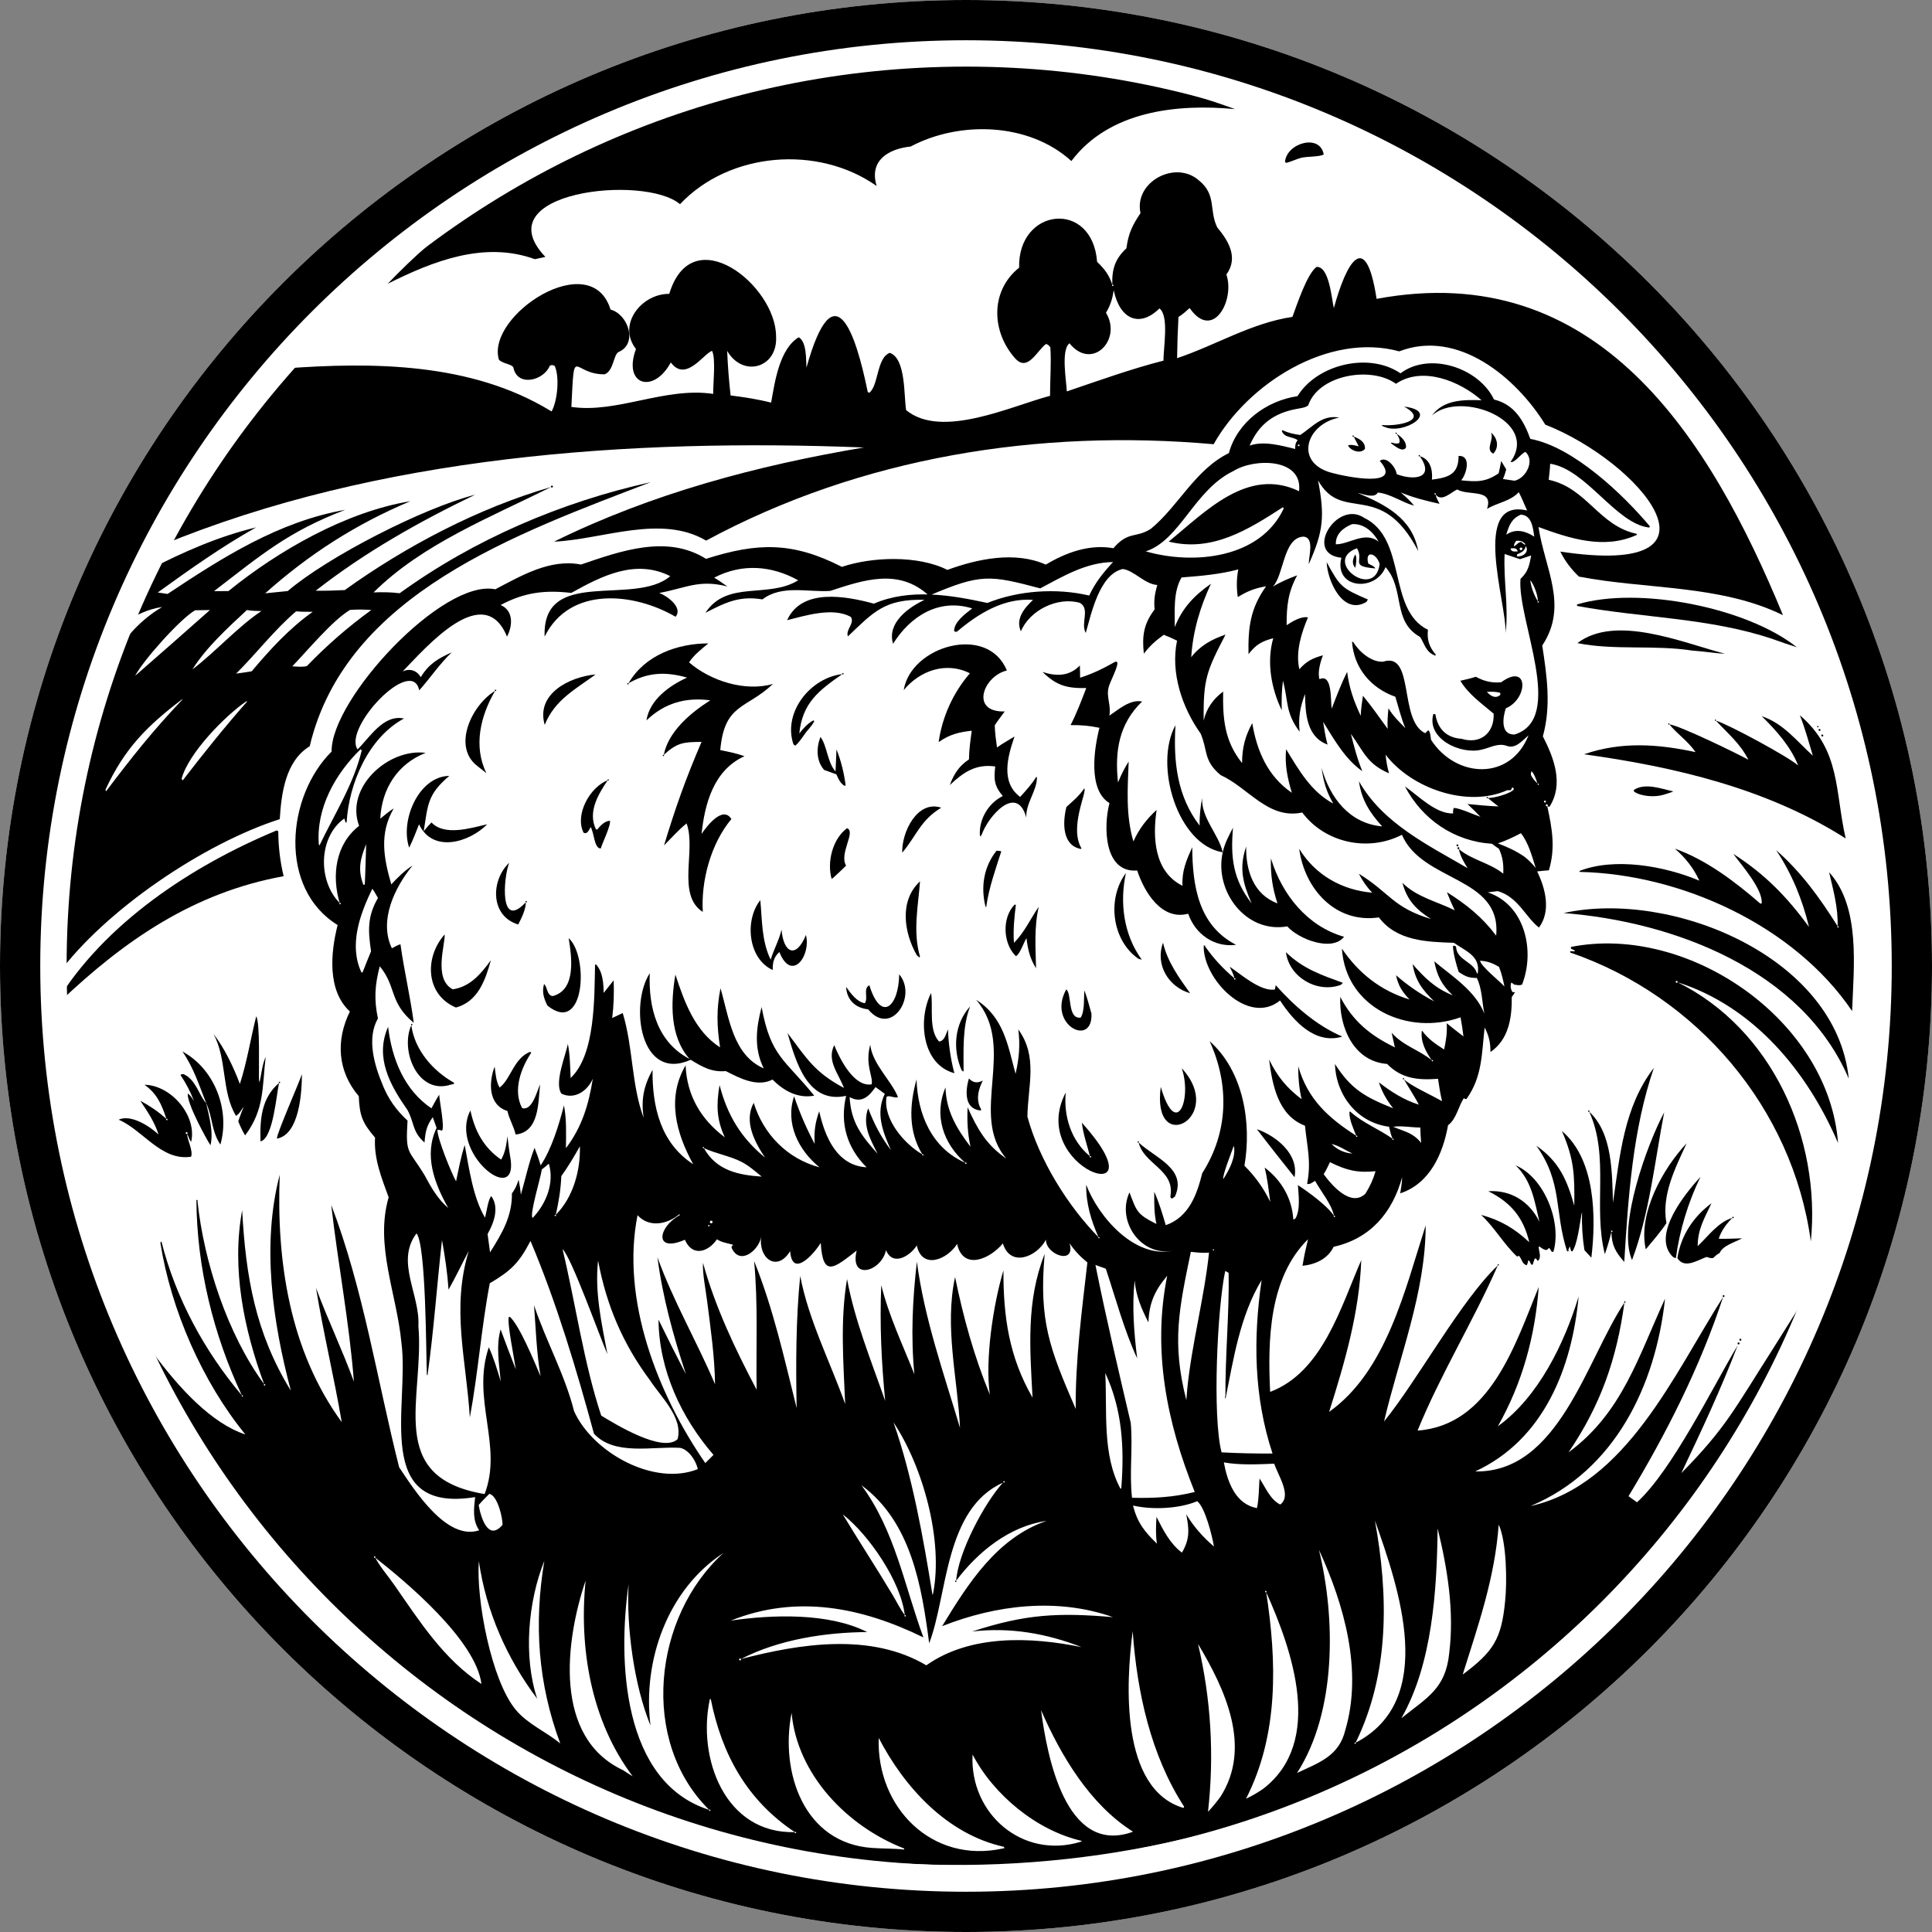 <?xml version="1.0" encoding="UTF-8"?>
<svg width="150px" height="150px" xmlns="http://www.w3.org/2000/svg" id="Layer_1" version="1.1" viewBox="0 0 200 200">
  <rect x="0" y="0" width="200" height="200" fill="#808080" stroke="none"/>
  <defs>
    <style>
      .st0 {
        fill: #fff;
      }
    </style>
  </defs>
  <path class="st0" d="M100,0C44.771,0,0,44.772,0,100s44.771,100,100,100,100-44.772,100-100S155.229,0,100,0h0Z"></path>
  <g>
    <path d="M40.13,29.379C61.796,6.688,98.879.686,127.859,11.297c-6.045-.58-13.051.2-16.952,5.374-4.378-3.99-11.564-4.19-16.629-1.506-2.314.249-4.333,1.445-3.528,4.089-6.053-4.274-15.233-3.547-20.355,1.881-3.73-3.135-20.346-1.271-13.935,5.463l-1.095.231c-5.224-1.901-10.542.196-15.235,2.549Z"></path>
    <path d="M134.661,16.345c-.514.149-.996.382-1.516.522l-.121-.111c.155-1.947,3.627-2.964,4.007-.763-.536.278-1.651.171-2.369.353Z"></path>
    <path d="M113.579,27.111c.769.734,1.229,1.349,1.567,2.362-.101.074.051.209.112.099.039-.068-.05-.147-.112-.099-.057-1.573.277-2.676,1.461-3.766.198-1.518.6-2.375,1.457-3.642-.701-3.22,3.587-5.523,6.015-3.415,1.902,1.515,1.047,3.098,1.932,4.897,1.18,1.403,2.205,3.139.944,4.875.91,2.64-1.393,6.936-3.805,3.465-.372.335-.723.666-1.155.924-.078,1.421-.125,2.844-.142,4.267,4.021-1.346,7.676-3.639,11.94-4.273.459-1.25,1.509-4.444,2.494-5.173,1.324-.082,1.561,3.315,1.793,4.264,1.287-4.712,3.293-8.327,4.425-.957,22.84-4.264,34.462,14.296,42.07,32.746-6.478-3.177-14.18-2.653-21.126-3.995-.784-.752-1.45-1.606-1.923-2.59,18.546,2.802,8.163-9.333-1.558-13.142-3.005-4.867-9.036-9.933-15.12-7.586-7.327-2.006-15.702,3.357-19.212,9.614-18.093-1.602-36.477,1.31-52.539,9.977-4.68-2.76-10.728-.111-15.744.109,10.097-4.977,21.015-7.886,32.079-9.749-24.216-.951-50.259.85-72.758,10.139,3.204-6.635,7.794-12.882,12.769-18.317,9.225-.684,19.351-.594,27.502,4.357l.145-.013-.142.018.156.083c.61-1.115.842-3.581.316-4.719-.249-.088-.256-.109-.5-.019-.625,1.548-3.334,2.233-3.765.233-.062-.386-1.159-.432-1.511-.857-1.345-4.581,9.55-11.723,11.559-5.181,1.813.478,2.869,3.529.831,4.393-.545.283-.492,1.932-1.433,2.307-3.398.051-3.122-3.324-3.452,3.376,4.694.698,9.695-2.092,14.679-1.347-.016-1.022.291-3.686-.119-4.459-.893.316-2.73,3.295-4.268,1.201-1.777,3.311-4.999,2.362-3.605-1.387-1.977-2.539.586-5.74,3.447-5.711,2.358-7.823,11.033-.887,11.055,4.376.213,3.272-3.411,4.356-5.061,1.529.063,1.541.182,3.078.355,4.61,1.416.182,2.81.392,4.196.743.382-2.157.861-5.552,2.853-6.764.841.474.753,2.307.803,3.145,2.876-10.279,5.098-3.601,6.345,2.522l.152.08c.973-.709.763-3.645,2.134-4.134,1.681.592,1.442,4.474,1.687,5.929,3.671,3.017,10.844-.409,14.899-1.482-.004-1.653.144-3.364.032-5.007-.168-.221-.188-.27-.445-.361-.904.632-1.887,2.946-3.188,1.502-2.457-2.73-2.64-6.961.4-9.401-.15-6.21,7.583-7.086,8.074-.594ZM115.293,30.045c-.136.897-.339,1.552-.801,2.335,1.704,2.791-1.455,6.046-3.781,3.158-.903.687-.318,3.889-.275,4.982,3.312-1.125,6.621-2.318,10.012-3.19-.032-1.281.604-4.615-.421-5.403-2.034,2.016-4.101,1.167-4.735-1.882Z"></path>
    <path d="M143.348,44.199l-.261-.104-.029-.1c1.428.161,5.03-.402,2.292-1.905,3.898.488-.073,2.965-2.002,2.109Z"></path>
    <path d="M144.57,44.902c-.069.056-.154-.055-.083-.107.068-.054.152.055.083.107Z"></path>
    <path d="M154.577,46.961c-.863-.454.12-1.428-.23-2.188.668.56.879,1.531.23,2.188Z"></path>
    <path d="M144.57,44.902c.483.308,1.056.807.974,1.445-.397.521-1.152-.2-1.547-.456l.045-.08c.327.084.467.156.797.063.158-.357-.089-.676-.268-.972Z"></path>
    <path d="M140.137,45.2c-.053.065-.161-.009-.119-.082.049-.093.188.003.119.082Z"></path>
    <path d="M140.137,45.2c.585.206,1.208.558,1.163,1.259-.422.575-1.49.207-1.756-.349.33-.133.767.015,1.109.093l-.515-1.003Z"></path>
    <path d="M146.982,47.226c-.061.074-.175-.025-.112-.096.061-.073.174.025.112.096Z"></path>
    <path d="M35.687,61.086c6.336-4.552,13.839-8.496,21.356-10.671-6.227,3.126-13.309,5.889-18.371,10.911.909-.035,1.795-.03,2.698.087,7.738-5.595,16.699-9.428,26.009-11.505-13.728,5.29-31.571,11.525-35.318,27.343-2.511,1.531-2.935,4.876-3.1,7.547-7.848,2.508-18.067,9.394-22.985,16.091.566-11.238.309-31.918,10.809-38.049-1.463.197-2.499.798-3.798,1.409l-.064-.105c.592-1.8,1.482-3.502,2.43-5.136,3.555-1.841,7.255-3.478,11.156-4.412-3.556,1.994-6.876,4.353-10.177,6.738l1.015.152c5.687-3.782,11.536-7.508,18.391-8.707-5.912,2.254-8.693,4.66-13.583,8.417l1.493-.007c5.191-4.208,12.176-8.207,18.831-9.306-5.64,2.377-10.459,5.467-15.028,9.536l2.334-.234c4.187-3.568,14.036-8.606,19.4-9.972-5.81,2.796-11.416,5.954-16.507,9.94,1.006.013,2.003-.022,3.008-.068ZM20.2,63.175c-1.543.883-5.382,5.19-6.213,6.788,2.587-2.261,5.179-4.531,7.747-6.812l-1.535.024ZM25.563,63.148c-1.975,1.835-4.202,3.859-5.647,6.15,2.302-1.734,4.802-4.507,7.147-6.041-.497-.018-1.013-.007-1.5-.11ZM36.231,63.139c-1.828,1.089-4.415,4.226-5.976,5.839.5.025,1.019.091,1.51-.023,2.075-2.154,4.254-4.05,6.673-5.807-.748-.057-1.459-.065-2.207-.01ZM30.655,63.285c-2.264,1.924-4.095,4.353-6.211,6.446.536-.078,1.084-.14,1.616-.243,1.887-2.244,3.911-4.458,6.318-6.156-.575,0-1.15.01-1.723-.047ZM18.856,72.388c-3.65,2.771-5.971,5.105-7.931,9.348.034.159-.006.114.058.171,2.696-3.555,4.801-6.231,7.909-9.498l-.036-.021ZM25.518,72.587c-2.231,1.508-6.029,5.415-6.719,8.031l.111.175c2.138-2.771,4.34-5.532,6.661-8.156-.012-.036,0-.014-.052-.05Z"></path>
    <path d="M57.043,50.415c-.07-.15.193-.211.194-.044.002.104-.151.139-.194.044Z"></path>
    <path d="M138.861,57.738c-3.947-.398-.461-6.047,2.358-4.131,4.495,2.189,2.35,9.493,6.601,11.591-.117,1.025.143,1.796.81,2.566l-.051.109c-.976-.369-1.075-1.151-1.567-1.932-2.937-1.632-1.533-4.906-3.581-7.235-1.042,2.621-5.379,2.246-4.571-.968ZM139.977,54.256c-.91.365-1.734,1.017-1.692,2.09,1.406.005,3.015-1.403,4.436-.267-.57-1.015-1.5-1.885-2.744-1.823ZM140.474,56.756c-3.659,1.33,1.86,5.457,2.346,1.638-.287-1.107-1.546-1.518-1.184-.065.257.186.582.223.745.516-2.742-.228-1.122-.766-1.907-2.089Z"></path>
    <path d="M16.58,56.571c-.063-.055.013-.159.084-.116.092.051-.007.187-.084.116Z"></path>
    <path d="M140.297,58.781c-.386-.41-.267-.949.01-1.386.171.311.083,1.037-.01,1.386Z"></path>
    <path d="M141.44,62.318c-2.428,1.423-4.026-2.186-4.104-4.121,1.395,2.554,1.535,2.685,4.269,3.864l-.165.257Z"></path>
    <path d="M183.566,66.174c-6.524-2.227-13.691-2.209-20.311-3.449l.005-.155c6.364-1.913,17.587.32,22.745,4.432-.822-.253-1.63-.541-2.44-.829Z"></path>
    <path d="M175.181,67.348c-3.911-.614-8.067-.002-11.89-.774,3.937-2.985,10.735-.1,15.282,1.106-1.13-.06-2.258-.258-3.391-.332Z"></path>
    <path d="M65.062,70.731c1.698-2.92,5.042-4.111,8.266-4.128-.72.604-1.476,1.173-1.998,1.967,2.211,1.912,5.818,3.069,8.688,2.23-2.775,2.638-5.027,1.985-5.455,6.85.853.171,1.683.339,2.506.63-3.182,1.444-4.109,4.888-4.443,8.047.539-.803,2.195-2.965,3.088-1.541-2.16,2.585-3.15,6.447-2.961,9.618-2.752-1.767-.655-6.433-1.678-9.161-.857.682-1.557,1.5-2.333,2.266,1.196-3.944,2.238-6.882,3.882-10.709-1.849.02-2.49.05-3.909,1.342.474-2.444,2.837-4.393,4.816-5.644-2.551-.341-4.746.284-6.612,2.08.333-2.139,2.376-3.605,4.21-4.433-2.214-.624-4.054-.563-6.067.586Z"></path>
    <path d="M93.553,71.442c.712-4.558,8.69-6.907,10.676-2.031-2.43.565-3.857,4.336-.222,4.239-.353.472-.708.94-1.03,1.434.019.774.125,1.53.231,2.295.569-.415,1.211-.765,1.813-1.133-.699,2.04-1.472,4.727.586,6.252.59-.662,1.209-1.317,1.667-2.08l.073.065c-.024,1.443-1.171,2.66-1.105,4.151-.979-3.563-3.982-.103-4.625,1.801v-.074s-.088.242-.088.242l-.092-.119c-.112-1.67.881-3.342,2.371-4.079-.906-1.062-.929-1.739-.783-3.062-2.03-.278-3.305.61-4.699,1.926.412-1.142.96-1.976,1.982-2.66.013-1.002.15-1.975.287-2.965-1.381.16-2.275.377-3.427,1.178.368-2.619,1.506-5.122,3.236-7.123-2.445-1.237-5.179-.293-6.854,1.744Z"></path>
    <path d="M111.815,70.158c1.327-.427,2.427-.969,3.632-1.656l.171.005c.3.259-.774,2.165-.858,2.667-.251,1.015.281,1.794.079,2.91.977-.649,2.145-1.712,3.393-1.465-2.413,2.326-2.843,5.177-2.494,8.382.309-.762.656-1.471,1.101-2.163-.104,2.787-.315,5.553.493,8.272.552-1.267,1.38-2.339,2.4-3.265-.427,2.889-.247,6.388,2.678,7.853-.073-1.559.396-2.611,1.01-3.996.028,4.003.63,8.09,4.538,10.108-2.267.289-4.226-1.112-4.956-3.222-2.76.734-4.551-2.251-5.281-4.475-3.472.279-3.498-4.623-2.868-6.977-2.247-1.353-1.59-5.648-1.04-7.794-1.005-.209-1.964-.302-2.989-.279.64-1.235,1.126-2.538,1.625-3.834-2.011.028-3.05-.237-4.525-1.666,1.431.466,2.756.459,3.865-.669l.026,1.265Z"></path>
    <path d="M87.197,69.784c-.045-.068.048-.15.11-.097.087.072-.05.192-.11.097Z"></path>
    <path d="M56.389,75.038c-.941-3.225,2.589-4.982,5.268-5.219-2.081,1.53-4.23,2.626-5.268,5.219Z"></path>
    <path d="M83.453,75.787c-.337.449-.698,1.045-1.12,1.404l-.195-.133c-1.123-3.312,1.754-6.899,5.058-7.275-2.479,1.726-4.125,2.997-4.453,6.139.456-.557.813-.985,1.449-1.345l.106.06c-.197.428-.546.787-.845,1.149Z"></path>
    <path d="M64.959,70.839c-.087-.081.071-.193.119-.084.032.07-.063.137-.119.084Z"></path>
    <path d="M51.247,71.524c-.073-.064.03-.177.1-.11.072.064-.03.176-.1.11Z"></path>
    <path d="M49.395,79.283c-2.619-2.041-.514-6.354,1.853-7.759-1.502,2.578-2.273,5.703-.897,8.511l-.956-.751Z"></path>
    <path d="M177.631,74.598c1.349.414,7.519,3.754,8.513,4.644-.781-1.974-2.271-3.626-3.766-5.101,2.254.757,3.595,2.554,5.291,4.093-.437-1.416-.798-2.817-1.351-4.196,4.252,3.655,3.619,7.848,4.747,12.758-8.118-5.172-17.699-7.417-27.088-8.714,3.864-1.333,7.613-1.069,11.547-.224-.855-1.216-1.855-1.823-2.711-2.872,1.058.121,6.934,2.975,8.178,3.659-.847-1.678-2.116-2.702-3.36-4.046Z"></path>
    <path d="M177.631,74.598c-.046.057-.142-.004-.109-.07.041-.089.173-.004.109.07Z"></path>
    <path d="M172.812,74.985c-.057.077-.171-.026-.1-.091.057-.056.15.028.1.091Z"></path>
    <path d="M188.22,75.284c-.068.047-.151-.048-.095-.109.071-.082.186.05.095.109Z"></path>
    <path d="M188.22,75.284l.094.189-.094-.189Z"></path>
    <path d="M126.576,88.228c-4.674-.762-7.156-9.031-4.892-13.156-.222,3.767.154,7.328,2.503,10.397-.029-.979.082-1.896.252-2.858-.08,2.093,1.727,3.768,2.137,5.616Z"></path>
    <path d="M188.314,75.473c.104-.054.201.098.109.17-.115.095-.243-.106-.109-.17Z"></path>
    <path d="M188.408,75.654l.13.252-.13-.252Z"></path>
    <path d="M188.537,75.907l.064.139-.064-.139Z"></path>
    <path d="M188.601,76.045c.107-.051.201.107.104.176-.119.091-.241-.116-.104-.176Z"></path>
    <path d="M85.311,79.701c-.83-.948-.813-2.293-.377-3.412.684.877.719,2.674,1.561,3.566l.099-2.275c.475,1.185.781,2.446.944,3.708l-.098.068c-.461-.255-.65-.737-.856-1.194l-1.273-.461Z"></path>
    <path d="M68.628,78.256c-.06-.051.005-.152.076-.12.1.044.006.192-.076.12Z"></path>
    <path d="M42.359,87.749c-.966-2.778.97-7.391,4.153-7.429-2.265,1.918-2.21,2.955-2.649,5.728.254-.319.518-.616.803-.908,1.368,1.445,4.09.571,5.772.189-1.89,1.907-5.656,2.997-7.06,0-.317.82-.631,1.63-1.02,2.42Z"></path>
    <path d="M62.903,80.776c-.05-.059.03-.146.093-.101.086.058-.027.182-.093.101Z"></path>
    <path d="M61.139,85.615c-.149.277-.344.804-.73.58-.926-1.848.642-4.706,2.494-5.42-.969,1.452-2.078,3.268-1.216,5.067l.134.038c.316-.399.78-.889,1.316-.918.127.463-.773,2.276-.948,2.872-.696.009-.67-1.655-1.05-2.221Z"></path>
    <path d="M172.166,82.286c-.877.25-2.25.173-3.007-.335l-.028-.179c1.193-.76,2.802-.131,4.091.16-.341.142-.703.243-1.056.355Z"></path>
    <path d="M110.399,83.531c.718-.655,1.284-1.099,1.845-1.922.325.333-1.595,4.03-.284,6.226l-.076.048c-1.974-.375-1.879-2.821-1.486-4.352Z"></path>
    <path d="M154.019,82.605c-.077.094-.198-.062-.088-.113.067-.033.137.056.088.113Z"></path>
    <path d="M93.4,88.272c-.076-2.107,1.552-5.481,4.034-4.66-2.17,1.332-2.486,2.797-4.034,4.66Z"></path>
    <path d="M86.315,90.816l-.222.18c-.498-1.731.073-4.125,1.586-5.259.97.342-.851,2.635-.089,3.872-.41.415-.849.807-1.275,1.207Z"></path>
    <path d="M6.185,103.709l-.331.223-.064-.104c4.988-8.236,14.049-14.203,22.854-17.865l.163.096c.004,1.563.19,3.123.554,4.643-9.308,1.697-16.438,6.611-23.176,13.008Z"></path>
    <path d="M126.576,88.228c.192-.891.637-1.741,1.064-2.54-.265,3.059-.01,5.342,1.928,7.83-.914-2.104-1.327-3.654-.566-5.89-.041,2.451.733,4.957,3.242,5.89-.531-1.603-.719-2.973-.68-4.66,1.156,3.795,3.79,7.037,7.573,8.119-1.256,1.594-4.733.232-5.877-1.08-4.29.764-7.586-3.649-6.683-7.668Z"></path>
    <path d="M150.962,87.56c-.081.141-.277-.037-.144-.131.082-.06.196.043.144.131Z"></path>
    <path d="M151.016,87.895c-.148.064-.202-.192-.041-.193.105-.002.138.153.041.193Z"></path>
    <path d="M183.865,88.007c2.613,2.29,4.528,4.954,6.364,7.876-.096.07.049.2.107.096.039-.065-.047-.142-.107-.096.063-1.926-.451-3.734-.879-5.59,3.275,3.62,2.544,9.796,2.379,14.372-5.985-8.844-17.696-14.177-28.181-14.404l-.051-.096c3.664-1.436,8.816-.515,12.418.999-.601-1.31-1.45-2.378-2.535-3.313,3.294,1.181,6.235,3.424,8.85,5.69l.133-.013c.177-1.421-2.09-3.982-2.935-5.136,3.304,2.121,5.532,4.426,7.84,7.56-.701-2.865-1.767-5.491-3.403-7.946Z"></path>
    <path d="M102.103,93.825l-.009.045-.066.018c-.524-2.04-.201-4.152,1.132-5.82.181-.004.319.013.494.06-.573,1.808-1.283,3.755-1.552,5.697Z"></path>
    <path d="M52.708,89.313c-.604,1.601-1.023,7.031,1.724,4.089.005.729-.45,1.672-.79,2.3-2.896-.866-2.856-4.539-.934-6.389Z"></path>
    <path d="M117.851,99.253c-2.767-1.905-3.27-6.234-1.295-8.879-.67,3.072-.232,6.411,1.643,8.972l-.348-.093Z"></path>
    <path d="M94.912,98.889c-1.339-2.323-1.841-5.658.327-7.65-.182,2.497-.761,5.233.004,7.801l-.09.067-.241-.218Z"></path>
    <path d="M80.682,98.55c-.599.536-.708,1.151-.688,1.868-2.569-1.176-2.934-5.149-1.288-7.24.199,2.05.119,4.208,1.073,6.168.322-1.062.871-2.014,1.126-3.11.197,2.428,1.506,3.061,2.528.548.545,2.216-1.519,4.914-2.751,1.766Z"></path>
    <path d="M54.432,93.402c-.095-.072.051-.199.109-.095.039.066-.048.142-.109.095Z"></path>
    <path d="M106.26,97.117c-.287.438-.676,1.679-1.094,1.863-1.334-1.268-1.476-3.974-.127-5.342l.123.036c-.163,1.297-.294,2.614-.199,3.927,1.13-1.137,1.677-2.443,2.569-3.737-.49,2.095-.33,4.246-.28,6.374-.647-1.036-.841-1.93-.993-3.121Z"></path>
    <path d="M161.87,94.519c11.171-2.458,28.231,4.539,29.514,17.147-4.791-11.229-18.078-16.26-29.514-17.147Z"></path>
    <path d="M47.198,104.299c-3.175-1.341-3.265-5.202-1.17-7.564.104.926-1.211,4.609.839,5.679,1.807-.264,2.92-1.6,3.949-3.013-.569,2.05-1.336,4.288-3.618,4.898Z"></path>
    <path d="M56.658,104.09c-.36-.756-.577-1.392-.337-2.226.368.332.265,1.145.879,1.252,2.485-.621,1.979-4.091,1.667-5.999,2.101,1.865,1.685,10.125-2.209,6.973Z"></path>
    <path d="M173.475,101.606c-.043.116.135.19.186.077,9.801,4.854,14.854,16.19,13.796,26.84-1.864-13.793-11.799-25.422-24.9-29.915l-.02-.132c.159-.006.325-.005.485.003l-.013-.091-.378-.183-.009-.177c12.175-2.421,26.706,7.59,27.652,20.294-3.178-7.41-8.73-14.135-16.613-16.638.061-.124-.141-.208-.186-.077Z"></path>
    <path d="M123.205,102.822c-2.257-.651-3.643-2.971-2.809-5.229.463,1.98,1.648,3.616,2.809,5.229Z"></path>
    <path d="M132.508,103.572c-3.303,2.685-8.038-2.287-7.898-5.713l.056.038.11-.039-.044.084c.922,1.315,1.831,2.276,3.047,3.331-.1.075.056.206.112.093.034-.067-.052-.139-.112-.093-.064-.407-.311-.825-.484-1.199,1.16.774,3.173,2.581,4.674,2.367.04-.151.069-.302.09-.457,1.813,2.04,4.189,4.169,6.859,5.303l-.058.045.076-.014c-2.826.821-5.024-1.617-6.426-3.747Z"></path>
    <path d="M138.812,101.949c-2.437.914-5.361-.778-5.692-3.377,1.786,1.737,3.685,2.358,5.895,3.172l-.203.205Z"></path>
    <path d="M71.388,109.627c-2.073-2.322-1.963-5.839-1.472-8.737.918,2.791,2,5.852,4.626,7.535-.339-2.203-.384-3.93.042-6.115.888,2.975,1.252,6.883,4.477,8.291-1.029-2.082-.794-4.183-.218-6.353.946,5.148,2.38,5.387,5.445,9.175-1.701.313-3.152-.497-4.32-1.668-1.573.823-3.415-.15-4.835-.876-1.454.135-2.43-.431-3.632-1.171-5.252,2.345-6.343-5.697-4.24-8.954-.137,3.533.767,7.137,4.126,8.871Z"></path>
    <path d="M87.589,102.165c.47.651,1.098,1.552,1.933,1.688.395-.53-.211-1.51.473-1.858,1.206,3.888,3.039,2.245,3.09-1.133,1.921,2.258-.834,6.525-3.213,3.625-1.312-.138-2.213-.964-2.283-2.322Z"></path>
    <path d="M112.989,104.931c.152,3.583-4.637,1.133-2.608-2.51.598.475.104,3.102,1.493,2.92.427-.667.315-2.018.38-2.818.297.782.508,1.603.735,2.408Z"></path>
    <path d="M98.741,110.902c.061.086.03.028.05.192-3.375-.909-3.785-5.582-2.408-8.29.248,1.341-.295,3.813.831,5.016.593-.07.706-.805.923-1.264.037,1.42.26,2.966.605,4.346Z"></path>
    <path d="M99.556,110.814c-.967-2.194-.765-4.82.873-6.637-.825,2.115-.673,4.623-.679,6.751l-.194-.114Z"></path>
    <path d="M24.831,112.21c.737-2.255,1.11-4.691,1.692-6.997.424.647.243,5.582.293,6.726l.051-.07-.037.306c.251-.962.268-1.836.672-2.778-.369,3.179-.115,5.461-2.125,8.138-.291-.474-.507-.939-.713-1.455.166-.512.373-1.014.564-1.518-.236.312-.452.759-.793.956-1.531-2.519-.905-5.822-2.329-8.481,1.171,1.523,2.041,3.381,2.726,5.172Z"></path>
    <path d="M42.579,106.125c-.098-.069.046-.201.106-.097.038.065-.045.141-.106.097Z"></path>
    <path d="M46.662,112.282c-3.4,1.101-5.268-3.505-4.083-6.157.337,2.572,2.24,4.736,4.423,5.963l-.01.124-.331.07Z"></path>
    <path d="M51.205,110.412c.1.711.139,1.547.515,2.173,1.163-.882,1.449-3.01,3.144-3.696.079.014.029-.002.127.095-1.07,1.6-1.916,3.905-.938,5.728,1.052.305,1.522-1.73,1.859-2.46-.211,1.865-.061,4.935-2.536,5.193-.186-.859-.679-1.608-.857-2.475l-.003.037c-1.998-.644-1.925-2.965-1.311-4.594Z"></path>
    <path d="M21.348,114.21c-.733-1.867-1.308-3.687-2.463-5.358,3.318,1.796,4.957,6.027,3.928,9.634-.932-1.374-.795-2.85-1.464-4.276Z"></path>
    <path d="M120.162,112.514c1.592,5.472,3.261,1.287,2.174-1.93,4.642,5.058-3.148,9.241-2.174,1.93Z"></path>
    <path d="M164.517,115.091c2.433,2.236,2.352,6.37,2.46,9.403.715-4.847,1.109-9.889,4.233-13.949-2.202,6.432-2.651,13.351-3.068,20.089-.893-1.017-1.301-1.714-1.331-3.105.07.044.152-.052.098-.114-.076-.09-.198.054-.098.114-.19.784-.412,1.541-.677,2.304-1.239-4.853.5-10.11-1.616-14.741Z"></path>
    <path d="M20.084,113.985c-.361-.948-.83-1.854-1.396-2.695.085-.105.157-.084.286-.107,1.295.544,1.619,2.195,2.374,3.027.288,1.308.782,3.055.436,4.347-.365-.567-2.421-4.253-2.352-5.346.275.134.478.523.652.774Z"></path>
    <path d="M28.665,117.871c-.048-.467,2.239-5.635,2.59-6.677-.009,1.849-.242,6.253-2.59,6.677Z"></path>
    <path d="M145.331,111.717c-.082.081-.179-.081-.067-.114.065-.019.116.067.067.114Z"></path>
    <path d="M101.454,114.634c.07.083.091.171.128.272l-.103.049c-1.7-.178-1.538-2.085-1.18-3.312.458.474.902.5,1.44.214-.442.912-.704,1.808-.285,2.777Z"></path>
    <path d="M28.89,112.106c-.092-.07.052-.193.106-.09.035.064-.049.135-.106.09Z"></path>
    <path d="M26.967,118.155c-.064-2.264.078-4.477,1.923-6.05-.259,1.042-.597,5.765-1.923,6.05Z"></path>
    <path d="M14.524,113.947c1.007.55,1.848,1.117,2.704,1.884-.097.073.051.203.111.097.039-.067-.049-.145-.111-.097-.496-1.499-.948-2.58-2.265-3.538,2.762.054,5.444,3.206,4.829,5.898-.204-.18-.264-.567-.43-.805.104-.042.059-.208-.052-.191-.148.019-.084.25.052.191.039.652.649,1.766.417,2.359-3.089.467-4.986-2.773-7.496-3.835,1.269-.587,3.207.671,4.129,1.532-.42-1.316-1.135-2.354-1.888-3.496Z"></path>
    <path d="M110.326,113.097c-.237,2.445.56,5.011,2.507,6.593-.076.059.02.177.093.115.076-.059-.02-.177-.093-.115-.294-1.143-.705-2.284-.839-3.472,8.604,9.596-5.771,4.71-1.668-3.121Z"></path>
    <path d="M52.872,120.103c.601,4.774-6.421-.843-4.174-5.148.447,2.088,1.353,3.839,3.182,5.09.444-.802.535-1.523.648-2.417.088.828.203,1.653.343,2.474Z"></path>
    <path d="M164.517,115.091c-.069.049-.156-.046-.102-.11.071-.09.197.046.102.11Z"></path>
    <path d="M168.907,130.339c-1.446-3.495,1.628-11.948,3.369-15.188-.967,5.036-1.538,10.547-3.331,15.292l-.038-.103Z"></path>
    <path d="M134.011,121.865c-1.247-1.568-2.661-3.346-3.9-4.975,2.025.722,4.352,2.582,3.9,4.975Z"></path>
    <path d="M162.97,124.816c.032-3.174.006-4.769-1.284-7.736,3.496,2.963,3.551,8.937,3.052,13.114l-.718-.778c-.206-1.297-.289-2.612-.248-3.925l-.056.194.002-.011c-.178.976-.415,3.112-.955,3.879l-.131-.065-.131-.474-.153.405.128.146-.154-.081-.087.079c-1.359-4.141-.438-7.112-3.19-10.952,2.359,1.631,3.169,3.536,3.925,6.205Z"></path>
    <path d="M117.871,118.274c-.063.048-.148-.039-.098-.1.065-.084.184.038.098.1Z"></path>
    <path d="M117.871,118.274c1.646,1.561,5.057,2.706,3.759,5.592l-.298.211c-.175-.101-.125-.03-.174-.227.504-2.755-2.725-3.283-3.286-5.576Z"></path>
    <path d="M170.37,129.33c-.828-3.715,1.765-8.352,4.227-10.974-1.148,2.52-2.619,5.325-2.088,8.262-.638.957-1.406,1.828-2.139,2.713Z"></path>
    <path d="M159.361,126.476c-.507-2.162-.798-4.233-2.465-5.838,2.988,1.275,4.801,5.903,3.914,8.94l-.165.011-.266-.407c-.089.076-.18.151-.272.223-.312-.019-.502-.2-.751-.37l-.077.038c.023.47.331,1.093-.081,1.461l-.21-.264-.118.027c-.075.197-.141.401-.199.604l-.143.028-.219-.417-.11-.027c-.033.185-.06.326-.153.49-.483-.101-.502-.683-.817-.982l-.178.088c-1.323-1.214-2.378-3.077-3.731-4.318,2.024.556,3.448,1.394,4.987,2.829-.594-2.552-1.909-4.118-4.239-5.278,2.357-.15,4.276,1.084,5.293,3.161Z"></path>
    <path d="M173.019,129.944c-1.931-2.243,1.436-6.41,3.014-8.12-1.275,2.631-2.171,5.563-2.545,8.411-.257-.032-.283-.107-.47-.291Z"></path>
    <path d="M175.745,128.992c1.089-1.013,2.113-2.48,3.587-2.919-.619.63-1.136,1.31-1.411,2.163.801.024,1.615-.026,2.417-.045-.698.393-2.016.747-2.323,1.526-.274.123-.456.308-.67.512-.24.05-.45-.04-.677-.11-.958.334-2.279,1.269-3.026.128.351-2.323,1.657-4.301,3.531-5.685-.72,1.526-1.43,2.693-1.429,4.43Z"></path>
    <path d="M179.333,126.073c-.049-.069.047-.156.111-.101.088.072-.047.195-.111.101Z"></path>
    <path d="M155.051,130.997c-.091-.069.052-.188.104-.086.032.062-.049.129-.104.086Z"></path>
    <path d="M178.379,134.256c-.097-.049-.042-.205.064-.182.144.028.066.25-.064.182Z"></path>
    <path d="M168.158,134.846c-.096-.072.05-.201.109-.096.039.066-.048.143-.109.096Z"></path>
    <path d="M180.121,138.781c-.131-.061-.014-.26.103-.175.099.068.005.229-.103.175Z"></path>
    <path d="M180.022,138.98l.098-.199-.098.199Z"></path>
    <path d="M179.929,139.166c-.122-.059-.027-.249.093-.187.122.059.027.249-.093.187Z"></path>
    <path d="M179.879,139.279l.05-.112-.05.112Z"></path>
    <path d="M98.891,163.754c-.067-.052.002-.162.078-.125.101.045.007.195-.078.125Z"></path>
    <path d="M183.659,139.434c-4.188,6.558-4.969,8.342-9.61,13.067,2.054-4.335,4.127-8.737,5.83-13.222-2.58,4.318-6.788,12.943-10.416,16.236l-.879-.627c3.934-6.512,7.414-13.394,9.796-20.632-5.039,7.908-10.044,19.45-19.94,21.65,8.733-3.671,12.945-12.458,13.926-21.466-2.766,5.987-4.428,11.812-9.994,15.908,3.318-4.865,4.999-9.678,5.787-15.502-3.926,5.899-6.784,17.636-15.45,17.476,7.12-3.287,10.035-10.754,10.709-18.11-1.465,4.847-4.161,10.412-8.36,13.436,2.54-4.488,3.852-9.308,4.231-14.425-2.416,5.917-5.039,14.332-12.542,14.869,2.388-5.86,5.774-11.324,8.305-17.095-3.809,3.593-8.303,11.886-11.775,16.15,1.562-6.667,4.305-13.334,4.308-20.299-2.125,6.619-4.062,15.104-9.995,19.307,1.612-5.094,3.138-10.321,3.325-15.7-2.13,4.897-4.028,11.594-9.431,13.633-.26-5.408-.114-11.804,3.92-15.803-.22.914-.425,1.819-.566,2.75,1.326-.138,2.621-.713,3.215-1.966,3.824-.855,6.086-3.544,7.094-7.198-.012.565-.105,1.108-.198,1.663,3.071-1.005,4.425-4.098,4.953-7.052.9-.675,1.062-1.985,1.649-2.814l.12.112.146-.023c1.648-2.313,1.562-4.702,1.872-7.391.46.894.6,1.549.604,2.54,1.9-1.308,2.228-3.56,2.204-5.691.129-.165.232-.335.341-.513l-.245.006c-.221-.248-.257-.689-.149-.995.154.085.17.104.292.205.284.046.557.129.828,0,1.369-3.482.312-8.26-3.554-9.541l1.035-.13c2.119.607,2.893,2.715,4.266,3.772,1.27-1.69.674-4.054-.186-5.81.404-.056.811-.082,1.217-.114.692-2.33.337-4.305-.169-6.637-.12.068-.223-.125-.099-.187.119-.065.22.123.099.187l.229.06c1.488-2.33.485-5.021-.686-7.292.874-3.143.418-6.248-.063-9.404,2.741-4.133.259-7.947-.388-12.266,3.267,1.2,6.787,2.352,10.169.821l.003-.114c-3.947-.838-5.135-4.734-9.114-5.597.054-.551.131-1.11.151-1.662,3.77.59,6.789,6.213,10.248,6.608l.078-.119c-2.677-3.195-7.886-8.235-12.38-9.06-.687-1.883-1.645-3.567-3.763-4.076-1.552-3.283-6.677-4.979-9.68-2.712-3.254-2.22-8.62-.942-10.662,2.364-3.21.48-6.224,2.68-7.104,5.896-3.506,1.723-5.189,5.465-8.077,7.84-1.564,1.001-2.311.188-3.877,2.005-2.475-.44-4.894.441-6.996,1.698-3.172-1.414-7.054-.603-10.188.548-3.022-1.531-7.776-1.371-10.922-.314-5.092-2.604-8.708-2.534-14.067-.832-4.019-2.541-8.844-.812-12.936.59-3.183-.615-6.123,1.12-8.876,2.563-5.441-1.139-17.045,11.399-16.942,16.793-4.686,4.66-5.528,14.171.62,17.962-.718,2.832-1.103,6.773,1.271,8.952-1.476,2.991-1.285,6.174.919,8.766.082,2.015.371,2.758,1.685,4.287-.138,2.208.688,4.19,1.407,6.186-1.453,4.984.855,10.02,1.324,15.068.856,6.455-3.083,17.695,7.629,15.96-.135,1.22-.285,2.412.419,3.436-3.331,1.132-6.681-4.107-8.286-6.525-2.251-8.885-3.7-18.473-7.03-27.154.698,6.101,1.873,12.162,2.347,18.29-1.194-3.279-2.714-6.425-3.924-9.705.756,4.652,1.877,9.251,2.666,13.9-5.402-7.422-6.768-16.638-6.421-25.612-1.891,7.254-.737,15.237,1.154,22.358-3.683-5.991-4.67-11.831-5.042-18.681-1.121,6.049.188,12.349,2.279,18.009.069-.047.155.047.101.111-.073.09-.198-.048-.101-.111-3.785-5.133-6.238-12.643-6.905-18.959l.031-.053-.1-.082-.042.031c.045,6.995,1.754,13.904,4.709,20.223.086-.076.175.088.065.119-.068.02-.118-.073-.065-.119-3.898-4.61-6.858-10.094-8.336-15.957l-.103.16c1.102,6.948,4.341,14.38,8.8,19.84-6.938-2.295-13.202-14.129-16.196-18.48,25.113,81.641,148.067,84.816,177.422,4.692l-2.972,4.724ZM159.829,82.966c.016-.133.226-.104.205.029-.016.132-.225.103-.205-.029ZM131.732,150.468c-1.76.012-3.518-.028-5.276-.121-.973-3.746-.432-15.045.38-18.775.13.054.233.121.351.197.083,3.903-.37,8.815-.329,12.81l-.061-.125.058.386c.825-4.089,1.499-8.624,3.746-12.321-.879,6.054-.806,12.095,1.13,17.949ZM127.721,118.61c.269,1.113-.498,2.547-1.086,3.448-.117-.374.907-2.907,1.086-3.448ZM141.344,123.572c-1.484,1.424-3.461-.839-4.318-2.02.254-.398.45-.819.651-1.245,1.703.845,2.814,1.122,4.721.939-.249.863-.577,1.564-1.053,2.325ZM137.847,118.426c.708.148,1.487.679,2.157.987-.809-.043-1.596-.403-2.157-.987ZM144.303,116.674l-.079-.034c.878-.123,1.908.079,2.812.083-.002.531.043,1.06.08,1.59-.869-1.073-1.633-1.133-2.814-1.638ZM155.738,102.124c-.505-.571-2.417-2.076-2.525-2.668.748.029,1.327.258,1.966.637.269.671.417,1.323.559,2.031ZM155.618,90.445c-1.363-1.113-3.266-1.418-4.602-2.55.154.746.515,1.337.907,1.977-4.121-2.402-8.791-4.655-11.245-8.994.269,1.934,1.116,3.248,2.403,4.671-3.392-.306-5.41-2.96-6.271-6.06.197,1.422.49,2.459,1.211,3.701-2.328-1.264-3.54-3.448-4.886-5.631-.146,1.645.133,2.935.594,4.508-2.5-1.706-3.619-4.342-4.097-7.209-.753,1.386-1.045,2.557-1.053,4.131-1.827-2.269-2.009-4.6-1.959-7.395-1.015.745-1.746,1.761-2.013,3.002-.064-4.274.307-5.15,2.26-8.902-1.423.487-2.617,1.133-3.552,2.339.173-2.691.91-5.17,2.042-7.6-1.733,1.217-2.961,2.493-3.745,4.485.004-1.666-.173-3.656.702-5.14,1.988-.155,3.939-.317,5.874-.833-.189,1.014-.193,1.841-.053,2.862,1.028-.619,1.738-.908,2.93-1.113-1.643,2.311-1.868,4.251-1.821,7.022.783-.992,1.341-1.317,2.562-1.65-.7,2.451-.216,5.187.878,7.458-.024-1.025-.005-2.041.127-3.058.588,2.237.236,3.281,1.727,5.285-.152-1.462.04-2.533.56-3.91.031,1.986.14,4.441,2.331,5.238-.225-.761-.324-1.571-.459-2.353,1.142,1.827,2.26,3.844,4.059,5.111-.518-1.245-.859-2.561-1.185-3.867,1.344,1.856,1.652,3.093,3.946,4.084-.182-.646-.288-1.26-.353-1.927,2.692,3.52,8.508,5.522,12.598,3.672.135.01.242.008.375-.004l.122-.267.13.029.048.166c-.368.452-2.14.927-2.691.881.363.302.725.599,1.104.879-1.075-.044-2.138-.143-3.208-.253.455.433.905.866,1.336,1.323-.679-.218-2.126-.898-2.755-.917-.086.206-.078.353-.068.574-1.819.04-3.55-1.799-4.989-2.799,1.807,3.439,5.121,5.69,9.011,5.936.237.182.47.363.723.523.404.886.483,1.6.446,2.573ZM136.439,49.718c2.54,4.554,6.445-.197,10.37,7.317-.597-3.383-3.38-4.79-6.276-6.016.569.114,1.741.619,2.099-.032,1.291.121,2.5,1.022,3.755,1.359-.412-.515-.88-.932-1.376-1.365,1.311.542,2.628.869,4.008,1.174-.163-.316-.337-.613-.406-.965-.067.048-.153-.046-.099-.108.07-.086.19.046.099.108.623.819,1.566-.222,2.237-.519,1.163.693,3.792-.139,3.087,2.009,1.077-.655,2.419-.778,3.283-1.731.335.612.572,1.268.869,1.898-5.856-1.356-2.117,9.565-2.229,12.688.326-2.761-.238-5.448-.101-8.184l1.592.534,1.157-.383c-.193,1.023-.314,1.691-1.106,2.421-.371,4.199,4.729,14.493-.627,16.116-1.472.026-1.207-1.761-.898-2.71,2.335-.99,2.396-4.785-.477-2.702-.991.088-1.742-.099-2.627-.569-.525.174-1.061.291-1.6.414.862,1.423,2.205,2.348,3.446,3.402.098,2.008-1.384,3.206-3.321,2.607-1.579-.106-2.482-1.065-2.707-2.539l-.21-.039c-.734,2.57,2.801,4.23,4.962,3.707.902-.192,1.715-.728,2.629-.402.903.359,1.646-.562,2.261-1.092-1.871,4.746-7.509,4.458-10.091.471-.054-.327-.057-.743-.267-.997-.151.101-.215.173-.326.312-2.789-1.272-1.069-8.492-4.381-7.403-1.213.072-2.508-1.067-3.087-2.046l-.121-.012c.198,2.694,1.927,4.787,4.487,5.688.323,1.068.6,2.221,1.03,3.247-.63-.649-1.28-1.268-1.743-2.053-.075.718-.126,1.402-.085,2.123-.839-1.14-1.654-2.332-2.559-3.421-.101.693-.205,1.377-.228,2.078-.726-1.554-1.184-2.843-1.409-4.553-.609,1.231-1.103,2.528-1.596,3.81-.134-.763.097-3.689-1.263-3.05-.22-.693.093-1.809.36-2.475-1.066.296-1.699.599-2.446,1.443-.421-1.825.242-3.837.895-5.368-.717-.137-1.622.423-2.212.809-.008-1.965.141-3.41,1.09-5.16-.879.327-1.719.675-2.517,1.171,1.154-1.195,1.065-5.051,3.148-5.177,1.208.065.551,2.067.569,2.845,1.543-3.422,1.659-5.016.961-8.679ZM157.96,56.532c.361.641-.327,1.132-.929,1.063l.01-.201c.508-.245.746-.311.919-.862ZM157.313,56.83c-.017-.206.313-.192.279.011-.022.159-.27.149-.279-.011ZM157.842,56.393l-.388-.292c-.305.029-.449.329-.716.453-.037-.251.091-.36.217-.572.409-.027.684.03.962.35l-.075.061ZM156.836,56.775c.185.034.196.148.293.297-.299.031-.699.086-.759-.294.167-.02.298-.034.466-.004ZM155.318,71.733l-.016.209c-.503.432-1.006.096-1.382-.324.483-.008.934-.042,1.398.115ZM157.797,88.678c-.872-.601-1.746-.991-2.733-1.373.825-.267,1.613-.654,2.381-1.052.794,1.008,1.155,2.403,1.534,3.61-.367-.462-.717-.825-1.183-1.185ZM158.471,80.184c.017-.117.027-.24.057-.354.292.231.511.915.629,1.275-.289-.296-.527-.531-.686-.92ZM159.304,81.206c-.03.103-.185.027-.122-.06.043-.06.143-.011.122.06ZM159.211,62.238c.322.039-.177.285-.012.006-.379-.572-.722-1.516-.786-2.196.395.514.785,1.543.786,2.196.004-.002.008-.004.012-.006ZM158.823,55.552c-.905-.592-1.944-.868-2.893-.199.271-.942.553-1.681,1.512-2.076,1.128.047,1.265,1.405,1.381,2.274ZM134.202,42.335c.375-.071.926-.123,1.225-.369,1.049-3.157,6.494-4.109,9.082-2.237,2.746-1.859,6.61-.28,8.86,1.703-1.86-.059-3.926-.071-5.13,1.574,2.962-2.634,11.178.561,8.131,4.809.414.168,1.075-.871,1.541-1.036.997.882.094,2.707-1.118,2.986l-1.214-.18c.163-.316.248-.653.346-.993l-.523-.868c-.067.429-.167.85-.262,1.273-1.362.933-2.288.886-3.879.725.564-.645,1.075-2.594-.268-2.526.002,1.894-1.021,2.237-2.76,2.455.096-.993-.173-2.123-1.251-2.425,1.598,2.311-.617,2.538-2.395,1.858-.067-.663-1.038-1.927-1.754-1.376,2.522,2.894-3.571,1.621-4.915,1.253-3.996-1.014-2.734-5.068.722-5.733-1.754-.32-2.71.914-4.034,1.802-.64-.084-1.247-.209-1.828-.499l-.083.072c.25.755,1.094.554,1.642.968-.244.281-.269.55-.255.907-1.342-.321-3.239-.881-4.719-.348.948-2.204,2.488-3.352,4.839-3.794ZM134.527,46.115c-.009.092-.149.104-.174.015-.041-.137.19-.157.174-.015ZM127.691,48.757c2.179-1.361,7.198-1.331,6.787,2.092-5.314-2.56-9.692,2.13-13.493,5.217,4.498,1.123,8.251-1.249,11.824-3.56l.078.142c-2.435,5.181-9.326,5.85-14.278,4.43,3.58-1.174,5.017-6.374,9.082-8.321ZM33.074,87.519l-.069-.091c-.297-3.769,1.705-7.319,4.325-9.872l.114.134c-.82,3.461-2.812,6.571-4.371,9.829ZM37.558,100.597l-.12.115c-1.357-2.817-.195-6.065,1.11-8.714.212.3.39.643.58.959-1.112,1.895-1.032,3.419-.717,5.521-.301.698-.569,1.414-.852,2.119ZM37.906,87.384c.003.013-.122,4.091-.144,4.179l-.142.033c-.613-1.58-.318-2.714.286-4.213ZM39.602,112.284c-.85-2.038-1.661-4.787-.478-6.856-.418-1.976-.319-3.456.19-5.402,1.775,2.172.927,3.683,3.518,5.86-.357-2.735-1.001-5.405-1.377-8.137-.316.092-.6.263-.889.418-1.374-2.871.297-6.315,2.143-8.565-.854.54-1.51,1.213-2.202,1.944-.806-2.783-1.248-5.27.252-7.859-.494.306-.94.696-1.394,1.058.155-3.099,1.783-5.659,4.695-6.81-3.85-.5-8.377,3.583-6.885,7.555-2.46,1.911-2.85,5.151-2.013,7.982.068-.045.151.048.098.11-.072.089-.195-.049-.098-.11-2.267-2.284-2.215-6.816.48-8.743.043.145.089.29.139.433l.101-.042c.25-4.064,2.262-8.754,5.934-10.739-2.137-.457-3.541,1.972-4.8,3.192-1.534-2.208,5.633-9.761,6.381-6.107,1.111-1.239,2.125-2.76,3.364-3.931-1.417.63-2.38,1.203-3.202,2.563-.419-.701-1.125-.932-1.869-.597,2.421-2.494,8.391-9.458,10.797-3.597.586-1.118.695-2.691-.661-3.275,2.487-1.325,4.608-1.564,7.312-1.251,3.188-1.778,6.656-3.541,10.247-1.737-3.714,3.188-13.285-1.034-13.005,6.263,2.591-5.261,9.248-4.567,13.556-2.058.794-.955-.872-2.158-1.686-2.465,2.757-.506,4.135-1.432,7.051-.667-.451-.31-.896-.638-1.366-.918,2.868-1.487,5.917-1.264,8.693.274-3.1,1.925-7.37-.049-9.602,3.367,2.067-1.064,3.516-1.788,5.901-1.388,2.007-1.544,4.745-.718,7.023-.881,3.447-1.133,7.116-2.384,10.216.497,5.385-2.3,6.27-2.144,11.519-.758,2.349-1.243,4.744-2.693,7.538-2.725-1.005,1.08-1.846,2.124-2.469,3.468-3.383-.795-7.304-.536-10.545.767-3.817-.834-8.038-1.523-11.745.072-2.863-.779-7.471-1.651-8.98,1.714,1.813-.458,4.764-1.39,6.605-.331.402.668-.571,1.309-.317,2.006,2.65-2.513,3.791-3.895,7.944-3.784-1.705.791-3.919,2.408-3.266,4.55,1.771-2.847,4.751-4.746,8.196-3.659-.691.533-1.89,1.39-1.877,2.346.203.095.121.102.314.041,2.176-1.84,4.829-3.5,7.857-3.273-.914.859-1.836,1.965-1.259,3.258.921-2.201,3.81-3.612,6.103-2.951,1.099.604.048,2.127.614,3.114.555-1.908,1.398-6.079,3.835-6.619,1.191.168,2.263,1.575,3.572,1.658-.264.892-.374,1.593-.278,2.525-1.14,1.502-1.316,2.754-1.115,4.588.582-.791,1.266-1.388,2.062-1.959.471.184.92.384,1.374.608-.695,3.32.528,6.929,2.437,9.611.764,1.752.272,2.806,2.068,4.3,2.897,1.316,4.927,4.63,8.455,3.876,2.353,3.162,6.836,4.106,10.318,2.307,2.113,4.93,10.336,4.281,9.756,10.442-1.433-1.909-3.084-3.239-5.099-4.498.251.637.508,1.26.812,1.874-1.837-.913-3.903-1.343-5.414-2.841.467,1.782,1.429,2.78,2.95,3.739-3.953-1.186-4.288-2.74-7.463-4.68.383.729.808,1.365,1.385,1.958-3.13-.269-5.896-1.817-7.558-4.541.551,4.177,3.784,7.761,8.247,7.099,1.845,2.448,4.962,2.543,7.764,2.631,1.222.871,2.765,1.345,2.47,3.169l-.12-.012.061.156c-.184-1.351-2.139-1.443-2.187-2.925l-.186-.095-.141.058c.062.855.332,1.855.603,2.671.709.459.998.61,1.868.618.541,1.021.55,2.552.786,3.689-.951-2.386-3.31-3.833-5.185-5.412.29,1.509.792,2.47,1.91,3.517-1.798-.714-2.9-1.791-4.152-3.226.281,1.708,1.017,2.672,2.23,3.849-1.383-.712-2.779-1.672-3.944-2.699.227,1.084.637,1.718,1.399,2.509-2.963-.887-5.295-2.728-7.003-5.267.383,6.156,6.861,9.056,12.279,7.112.122.656.223,1.316.303,1.979-.583-.446-1.161-.9-1.732-1.361.057.956-.066,1.783-.27,2.716-.875-.565-1.627-1.054-2.249-1.91l-.06-.02c-.146,1.102.408,2.173,1.037,3.046.076-.096.193.068.077.109-.062.022-.118-.057-.077-.109-1.364-1.102-2.956-1.494-4.162-2.852l.335,1.513c-2.543-1.235-4.345-2.704-5.651-5.224-.139,3.098,1.364,6.677,4.849,6.941,1.494,1.538,3.227,1.692,5.269,1.538.108.784.24,1.549.416,2.32-1.026-.608-3.2-1.558-3.948-2.276.434.769,1.189,1.915,1.54,2.63-1.56-.492-2.848-1.325-4.133-2.309.347,1.031.807,1.834,1.482,2.688-2.889-1.158-4.346-1.955-6.023-4.586.095,3.231,2.313,6.075,5.596,6.494.104.418.19.848.364,1.243.054-.047.139.022.103.085-.051.094-.185-.017-.103-.085-1.429-1.017-3.088-1.631-4.405-2.83l-.059.08c-.027.797.422,1.706.702,2.439.073-.068.169.059.084.111-.069.045-.146-.057-.084-.111-2.876-1.836-5.031-3.783-6.003-7.195-.006,1.17.087,2.266.348,3.408-1.564-1.186-2.498-2.338-3.364-4.098.34,2.626.918,5.783,3.717,6.848.22,2.27.666,3.676.22,6.022.299.087.569-.182.829-.312.588,1.099,1.713,2.407,1.952,3.614.077-.056.163.067.084.12-.077.055-.162-.067-.084-.12-.746-1.089-2.61-2.432-3.734-3.175.065,1.012.285,2.596-.275,3.478l-.202.081c-.125-2.166-1.225-4.073-2.968-5.379.297,1.157.417,2.37.583,3.552-.695-1.42-1.548-2.622-2.674-3.741.761-4.427-.093-9.779-3.603-12.891,2.068,4.52,1.939,9.439-.763,13.661-.559,2.242-1.39,4.552-3.778,5.387-.341-1.173-.693-2.343-1.19-3.461-.009,1.131-.023,2.223.225,3.335-2.01-1.006-2.031-1.271-2.791-3.268-1.371,2.96,1.172,6.646,4.468,6.041-3.925.809-7.661-3.464-8.951-6.834-.021,1.924.506,3.696,1.277,5.43.083-.068.163.087.059.114-.065.019-.112-.072-.059-.114-3.203-3.252-6.154-8.034-7.36-12.479.043-3.184,1.116-6.184-.942-9.027.205,1.597.082,3.031-.287,4.596-.809-3.025-1.241-5.867-4.079-7.667,4.255,4.928-.791,11.903,3.126,16.44-2.083-1.427-2.998-3.066-4.009-5.305-.065,1.405-.003,2.7.299,4.077-1.438-1.885-2.527-3.704-2.587-6.137-1.229,2.866-.238,5.807,2.036,7.794.078-.1.21.06.097.118-.071.037-.147-.055-.097-.118-3.467-1.52-4.928-5.024-5.033-8.626-.742,2.631-.866,5.375.598,7.756.077-.083.185.066.081.113-.067.032-.133-.059-.081-.113-1.873-1.068-4.092-3.672-3.704-5.95.269-.213.807.167,1.183.034-.63-1.652-2.658-3.429-2.871-5.432-.572,2.088.325,3.289.147,4.101-1.827.318-3.304-2.635-3.876-4.057-.802,1.635.465,2.952,1.006,4.432-3.048-1.632-3.825-3.014-5.839-5.682.86,2.99,2.079,7.367,6.064,6.5-.662,2.824.073,5.365,2.12,7.397-3.086-.172-4.329-3.186-4.904-5.802-.424,1.185-.551,2.12-.469,3.38-.846-1.583-1.556-3.225-2.131-4.926-.942,2.796.455,5.589,2.635,7.352-3.379-.908-5.808-3.445-6.817-6.677-1.038,1.91.082,4.042,1.174,5.667-2.511-2.061-3.895-4.382-4.71-7.507-.338,2.025-.328,3.523.543,5.406-2.48-1.854-3.932-4.343-4.056-7.45-1.985,3.388-.982,7.021.785,10.239-3.393-2.209-4.243-5.966-4.209-9.772-.919,1.679-1.194,3.055-.927,4.956-1.286-3.519-1.068-7.252-2.159-10.835l-1.09.514c.167-1.321.198-2.575.151-3.902l-1.035,1.305c-.019-.995-.079-2.182-.793-2.95l-.099.035c-.075,3.339.046,9.323-2.529,11.721-.052-1.177-.056-2.362-.283-3.521-.243,1.227-1.439,4.057-.662,5.147,1.35.646,2.706-.289,3.244-1.557-.422,2.667-1.124,5.018-2.783,7.196.01-1.509.082-2.938-.203-4.429-.518,1.991-1.255,4.475-2.415,6.211-.182-.622-.393-1.218-.632-1.82-.596,1.545-.958,3.267-1.417,4.861-.036-.527-.137-1.041-.232-1.56-.175.538-.34.96-.692,1.413.025,2.407-1.024,4.128-2.264,6.112l-.256-1.902c.645-1.131,1.237-2.74.391-3.912-.306.175-.528,1.778-.653,2.222-1.248-2.065-1.662-5.16-2.105-7.519-.398,1.227-.631,2.495-.894,3.756-.493-.861-1.959-4.491-1.93-5.326.222-.014.271.023.478.084.284-.415-.261-3.02-.296-3.724-.294.443-.541.943-.804,1.407-2.82-1.896-4.099-5.143-4.485-8.436-1.402,3.178.211,6.05,2.006,8.614.732,1.339.476,2.246,1.763,3.36.09-1.097.199-1.711.854-2.62l.397,1.113c-1.348,2.823-.216,5.769,1.204,8.286-1.092-.923-1.782-2.153-2.447-3.389-1.678-2.778-1.989-2.057-1.765-5.657-1.183-1.094-1.978-2.219-2.588-3.715ZM125.679,129.386c0,.074-.114.085-.128.012-.02-.092.13-.107.128-.012ZM117.055,147.302c-1.266-5.417-2.559-10.88-3.655-16.355l1.072.386c1.032,3.095,1.886,6.334,3.247,9.288-.329-2.735-.543-5.317-.264-8.072.157,1.646.684,2.885,1.432,4.346.067-2,.654-3.307,1.943-4.829-1.554,7.703-.047,15.205,2.851,22.384-2.222.551-4.221.656-6.494.599-.293-2.576.1-5.177-.132-7.747ZM116.081,153.987c-.006.102.012.05-.083.142-1.92-3.57-1.368-8.027-1.582-11.997,1.772,3.796,1.978,7.76,1.666,11.855ZM111.966,170.51c-5.224-1.07-11.517-1.336-16.073,1.883-5.742-3.403-13.058-2.251-19.189-.65.068.147-.189.208-.193.045-.005-.105.151-.142.193-.045,3.88-2.015,8.726-2.765,13.068-2.792-3.975-2.02-9.84-1.812-14.117-1.188,6.83-2.737,13.577-1.371,19.936,1.741-1.957-5.309-2.947-11.074-6.418-15.753,5.205,3.827,6.258,10.613,7.015,16.361,1.912-4.961,1.576-13.911,7.63-16.622-1.927,2.129-4.635,7.227-4.836,10.145,2.265-3.016,5.541-5.646,9.348-6.192-5.131,1.765-8.117,6.489-10.802,10.899,5.568-2.211,11.941-2.971,17.686-.935-5.695-.494-9.115-.304-14.576,1.487,3.912-.462,7.683.19,11.329,1.616ZM73.188,134.585c.363,2.856.799,5.835.832,8.715-1.877-4.43-4.327-8.601-5.962-13.147.536,4.126,1.653,8.182,2.955,12.12-.971-1.876-1.92-3.764-2.845-5.663.053,5.234,2.36,10.148,5.694,14.001l-.852.845c-4.928-7.141-8.756-16.915-7.012-25.661,1.192,1.33,3.102.948,4.333-.106l.041.098c-2.28,1.243-2.689,3.95.527,2.551.756,1.77,2.381,1.314,3.318-.044.525.339,1.088.392,1.676.565-.148.174-.092.086-.18.257.818,1.967,2.838.355,3.096-1.109-.355,2.189,1.596,3.769,2.988,1.511.197,2.826,2.449.332,3.164-.858.219,3.625,1.365,2.645,3.722.797-.768,3.159,2.563,2.186,3.036-.041.69,1.707,2.489.622,3.186-.488.55,2.547,3.165,1.457,4.17-.152.647,2.817,3.452,1.521,4.74-.058.779,2.522,3.518,1.4,4.458-.385-.008,1.58,3.114,2.665,2.443.363.546.802,1.097,1.378,1.85,1.993-.575,5.007-1.252,10.114-1.21,15.163-2.703-6.251-3.824-9.095-3.213-16.046-1.926,4.879-1.529,9.767-1.255,14.873-2.435-4.215-3.031-8.395-3.012-13.171-1.065,3.541-1.922,9.26-1.407,12.87-1.634-3.979-2.739-7.968-3.601-12.179-1.117,5.179.256,10.443.513,15.621-1.687-5.671-3.701-11.335-4.467-17.216-.445,3.895-.642,7.751-.258,11.662-1.208-3.048-2.638-6.034-3.429-9.227-.172,4.048.018,7.954.407,11.983-1.443-4.144-3.15-8.292-3.948-12.617-.727,4.288-.373,8.626-.194,12.938-1.555-4.362-3.786-8.693-4.656-13.256-.452,4.508-.452,9.143-.369,13.674-1.274-5.131-2.419-10.303-4.404-15.221.426,4.435.189,8.879.262,13.32-2.225-4.205-4.283-8.546-5.556-13.141-.039,1.241.26,2.627.418,3.865ZM57.548,125.77c.087.303-.33-.042-.016-.013.312-1.361.514-2.606.577-4.009.716-.988,1.318-2.021,1.919-3.082.074,2.478-.692,5.295-2.496,7.09.006.004.011.008.016.013ZM62.879,140.179c-.598-3.208-1.328-6.397-.967-9.687.858,4.611,2.561,8.614,5.36,12.372,1.128,1.738,3.476,3.895,2.87,6.119-1.55,1.45-6.436-1.547-7.903-2.44-1.81-5.451-2.639-11.534-4.004-17.227.894.759,3.931,9.278,4.644,10.862ZM76.732,120.261c.779.397,1.447.991,2.122,1.541-2.418-.159-4.702-.631-5.985-2.95-.069.07-.169-.051-.087-.105.066-.047.146.049.087.105,1.251.579,2.684.809,3.863,1.409ZM73.764,126.511c-.009.178-.287.166-.281-.012,0-.187.297-.175.281.012ZM73.456,126.874c.009.099-.146.111-.153.013-.01-.1.147-.113.153-.013ZM92.232,119.064c-1.055-1.391-1.738-2.716-2.36-4.336-.628,1.711.215,3.216.979,4.708-1.711-1.894-2.75-3.263-2.899-5.862,1.24.669,1.973-.043,2.685-1.041l.957.701c-.973,2.031-.202,3.939.638,5.831ZM104.008,153.405c-.01.109-.181.073-.146-.031.025-.083.156-.055.146.031ZM96.594,164.955l-.063.152c-.922-5.732-2.073-12.267-4.036-17.864,3.056,4.595,5.172,12.22,4.099,17.712ZM92.379,165.07c-1.531-2.565-3.6-5.751-5.141-8.31,2.723,2.138,6.034,6.971,6.423,10.439.068-.045.151.049.098.111-.072.088-.193-.05-.098-.111-.487-.663-.86-1.423-1.282-2.13ZM122.909,143.731l-.1,1.205c-1.534-5.983-.745-9.479.466-15.348.636.071,1.244.143,1.884.082-.501,4.72-1.769,9.342-2.25,14.061ZM55.137,126.085c-.361-.296.86-4.247.949-5.022.256-.184.491-.397.731-.601.59,2.004-.272,4.139-1.68,5.623ZM49.552,155.804c.336-.406.726-.777,1.094-1.155.855.113,1.423,2.574,1.368,3.213-1.491,1.729-2.245-.802-2.463-2.058ZM40.846,164.113c-.64-.921-1.484-1.884-2.001-2.865-.089.089-.203-.081-.086-.13.077-.033.146.072.086.13,3.103,2.435,10.407,8.509,10.994,13.075-3.883-2.523-6.402-6.482-8.993-10.211ZM53.387,176.991c-2.541-3.055-4.114-11.479-3.816-15.38.748,5.181,2.881,10.048,6.041,14.242-1.45-4.353-.96-10.036.737-14.274-1.085,6.519-.664,12.672,1.649,18.907-1.479-1.232-3.358-1.988-4.612-3.495ZM55.282,135.12c.19,2.43.257,4.953.678,7.352-.587-1.383-2.175-5.26-3.182-6.161l-.108.038c-.186.62.591,4.415.728,5.41-.542-1.374-1.067-2.755-1.577-4.142-.492,1.753-.146,3.603.014,5.386-.36-1.206-.711-2.393-1.233-3.541-1.829,5.376,1.488,10.202-.434,15.201-10.369-1.719-6.206-9.899-6.857-17.406.187-3.241-2.402-6.662-.191-9.579.994,1.273.978,12.363,1.068,14.671l.073-.016c.652-4.641.966-9.306,1.494-13.962.31,1.707.559,3.399.679,5.13.742-1.31,1.391-2.684,2.095-4.016-1.833,5.999-.261,11.251.108,17.246.861-4.614,1.186-9.285,2.064-13.887,2.199-1.302,3.027-2.101,4.214-4.383,2.716,6.427,4.778,13.356,6.571,19.953,2.143,2.325,6.11,1.285,8.918,1.467.891.172,1.679,1.374,1.824,2.204-4.536,1.812-10.88-1.728-12.799-5.998-.964-3.808-2.906-7.253-4.148-10.967ZM64.511,183.253c-7.237-3.375-6.015-13.319-3.888-19.635-.698,6.952.545,14.512,4.869,20.264-.334-.196-.656-.417-.981-.629ZM73.541,187.424c-.039.097-.186.018-.126-.068-9.048-2.877-9.463-15.553-8.343-23.364-.237,4.497.57,10.483,2.268,14.633-.842-6.696,1.772-14.096,7.557-17.863-7.272,6.572-8.711,19.47-1.482,26.595.046-.07.16-.008.126.068ZM82.417,189.715c-.02.117-.199.047-.134-.053-7.226.189-10.123-7.656-8.8-13.752l.091-.037c1.147,5.744,3.757,10.491,8.709,13.789.041-.064.148-.023.134.053ZM90.285,191.299c-7.102-.496-9.548-7.876-8.341-13.984.584,6.38,5.74,11.749,11.653,14.041l.005.108c-1.104-.12-2.212-.088-3.318-.165ZM103.821,191.352c-7.356,1.62-13.109-4.261-12.857-11.441,2.659,5.113,7.069,9.965,12.949,11.268l.08.137c-.057.012-.114.025-.172.036ZM111.863,190.664c-6.019,1.83-11.492-2.897-11.185-9.039,2.16,4.15,6.618,7.883,11.332,8.95l-.147.088ZM117.064,189.698c-6.761,2.23-8.667-7.879-9.296-12.669,2.054,4.72,5.08,9.8,9.518,12.582l-.222.087ZM122.513,187.159c-6.567-1.944-5.965-12.937-5.257-18.296.44,6.264,1.866,12.839,5.325,18.166l-.068.131ZM122.355,160.727c-1.238-.924-1.952-2.349-2.634-3.699-.06.915-.097,1.865.044,2.773-1.298-1.264-2.032-2.182-2.474-3.948,1.977.459,4.77.342,6.647-.451.837.692,1.55,3.624,1.73,4.695-1.164-1.004-2.068-2.022-2.869-3.336.303,1.553.386,2.555-.445,3.965ZM126.34,186.001c-.405.549-.817,1.061-1.288,1.555.659-5.825.311-11.679-1.032-17.375,2.8,4.68,5.616,10.679,2.32,15.82ZM126.693,151.388c1.711.298,3.488.198,5.215.133.364,1.156,1.869,3.333.617,4.226-1.042-.524-1.512-1.762-2.138-2.694-.074,1.025-.056,2.05-.262,3.062-2.248-.389-3.071-2.761-3.432-4.726ZM130.775,185.168c-.582.403-1.148.739-1.789,1.038,3.405-6.661,3.188-14.238,2.091-21.382-.07.05-.158-.047-.103-.112.073-.089.197.047.103.112,2.707,6.026,6.006,15.483-.302,20.344ZM139.261,179.109c-.648,2.686-2.701,3.35-4.994,4.428,4.091-6.323,4.004-16.008,2.268-23.102,2.604,5.646,4.554,12.517,2.727,18.673ZM140.334,180.407c.057.054-.017.15-.083.108-.087-.051.012-.179.083-.108,3.518-7.207,3.405-15.265,1.995-23.008,2.483,7.008,6.498,18.587-1.995,23.008ZM150.027,171.094c-.365,3.722-2.277,4.622-4.96,6.779,3.223-5.641,3.683-13.315,3.754-19.649,1.024,4.155,1.735,8.571,1.206,12.87ZM155.811,165.744c-.379,3.954-1.234,5.244-4.393,7.606,1.64-5.215,3.329-10.024,3.727-15.522.821,1.763.876,5.957.666,7.916Z"></path>
  </g>
  <path class="st0" d="M100,6.896c51.338,0,93.104,41.766,93.104,93.104s-41.766,93.104-93.104,93.104S6.896,151.338,6.896,100,48.662,6.896,100,6.896M100,4.11C47.041,4.11,4.11,47.041,4.11,100s42.932,95.89,95.89,95.89,95.89-42.932,95.89-95.89S152.959,4.11,100,4.11h0Z"></path>
  <path d="M100,4.167c52.843,0,95.833,42.991,95.833,95.833s-42.991,95.833-95.833,95.833S4.167,152.843,4.167,100,47.157,4.167,100,4.167M100,0C44.772,0,0,44.772,0,100s44.772,100,100,100,100-44.771,100-100S155.228,0,100,0h0Z"></path>
</svg>
